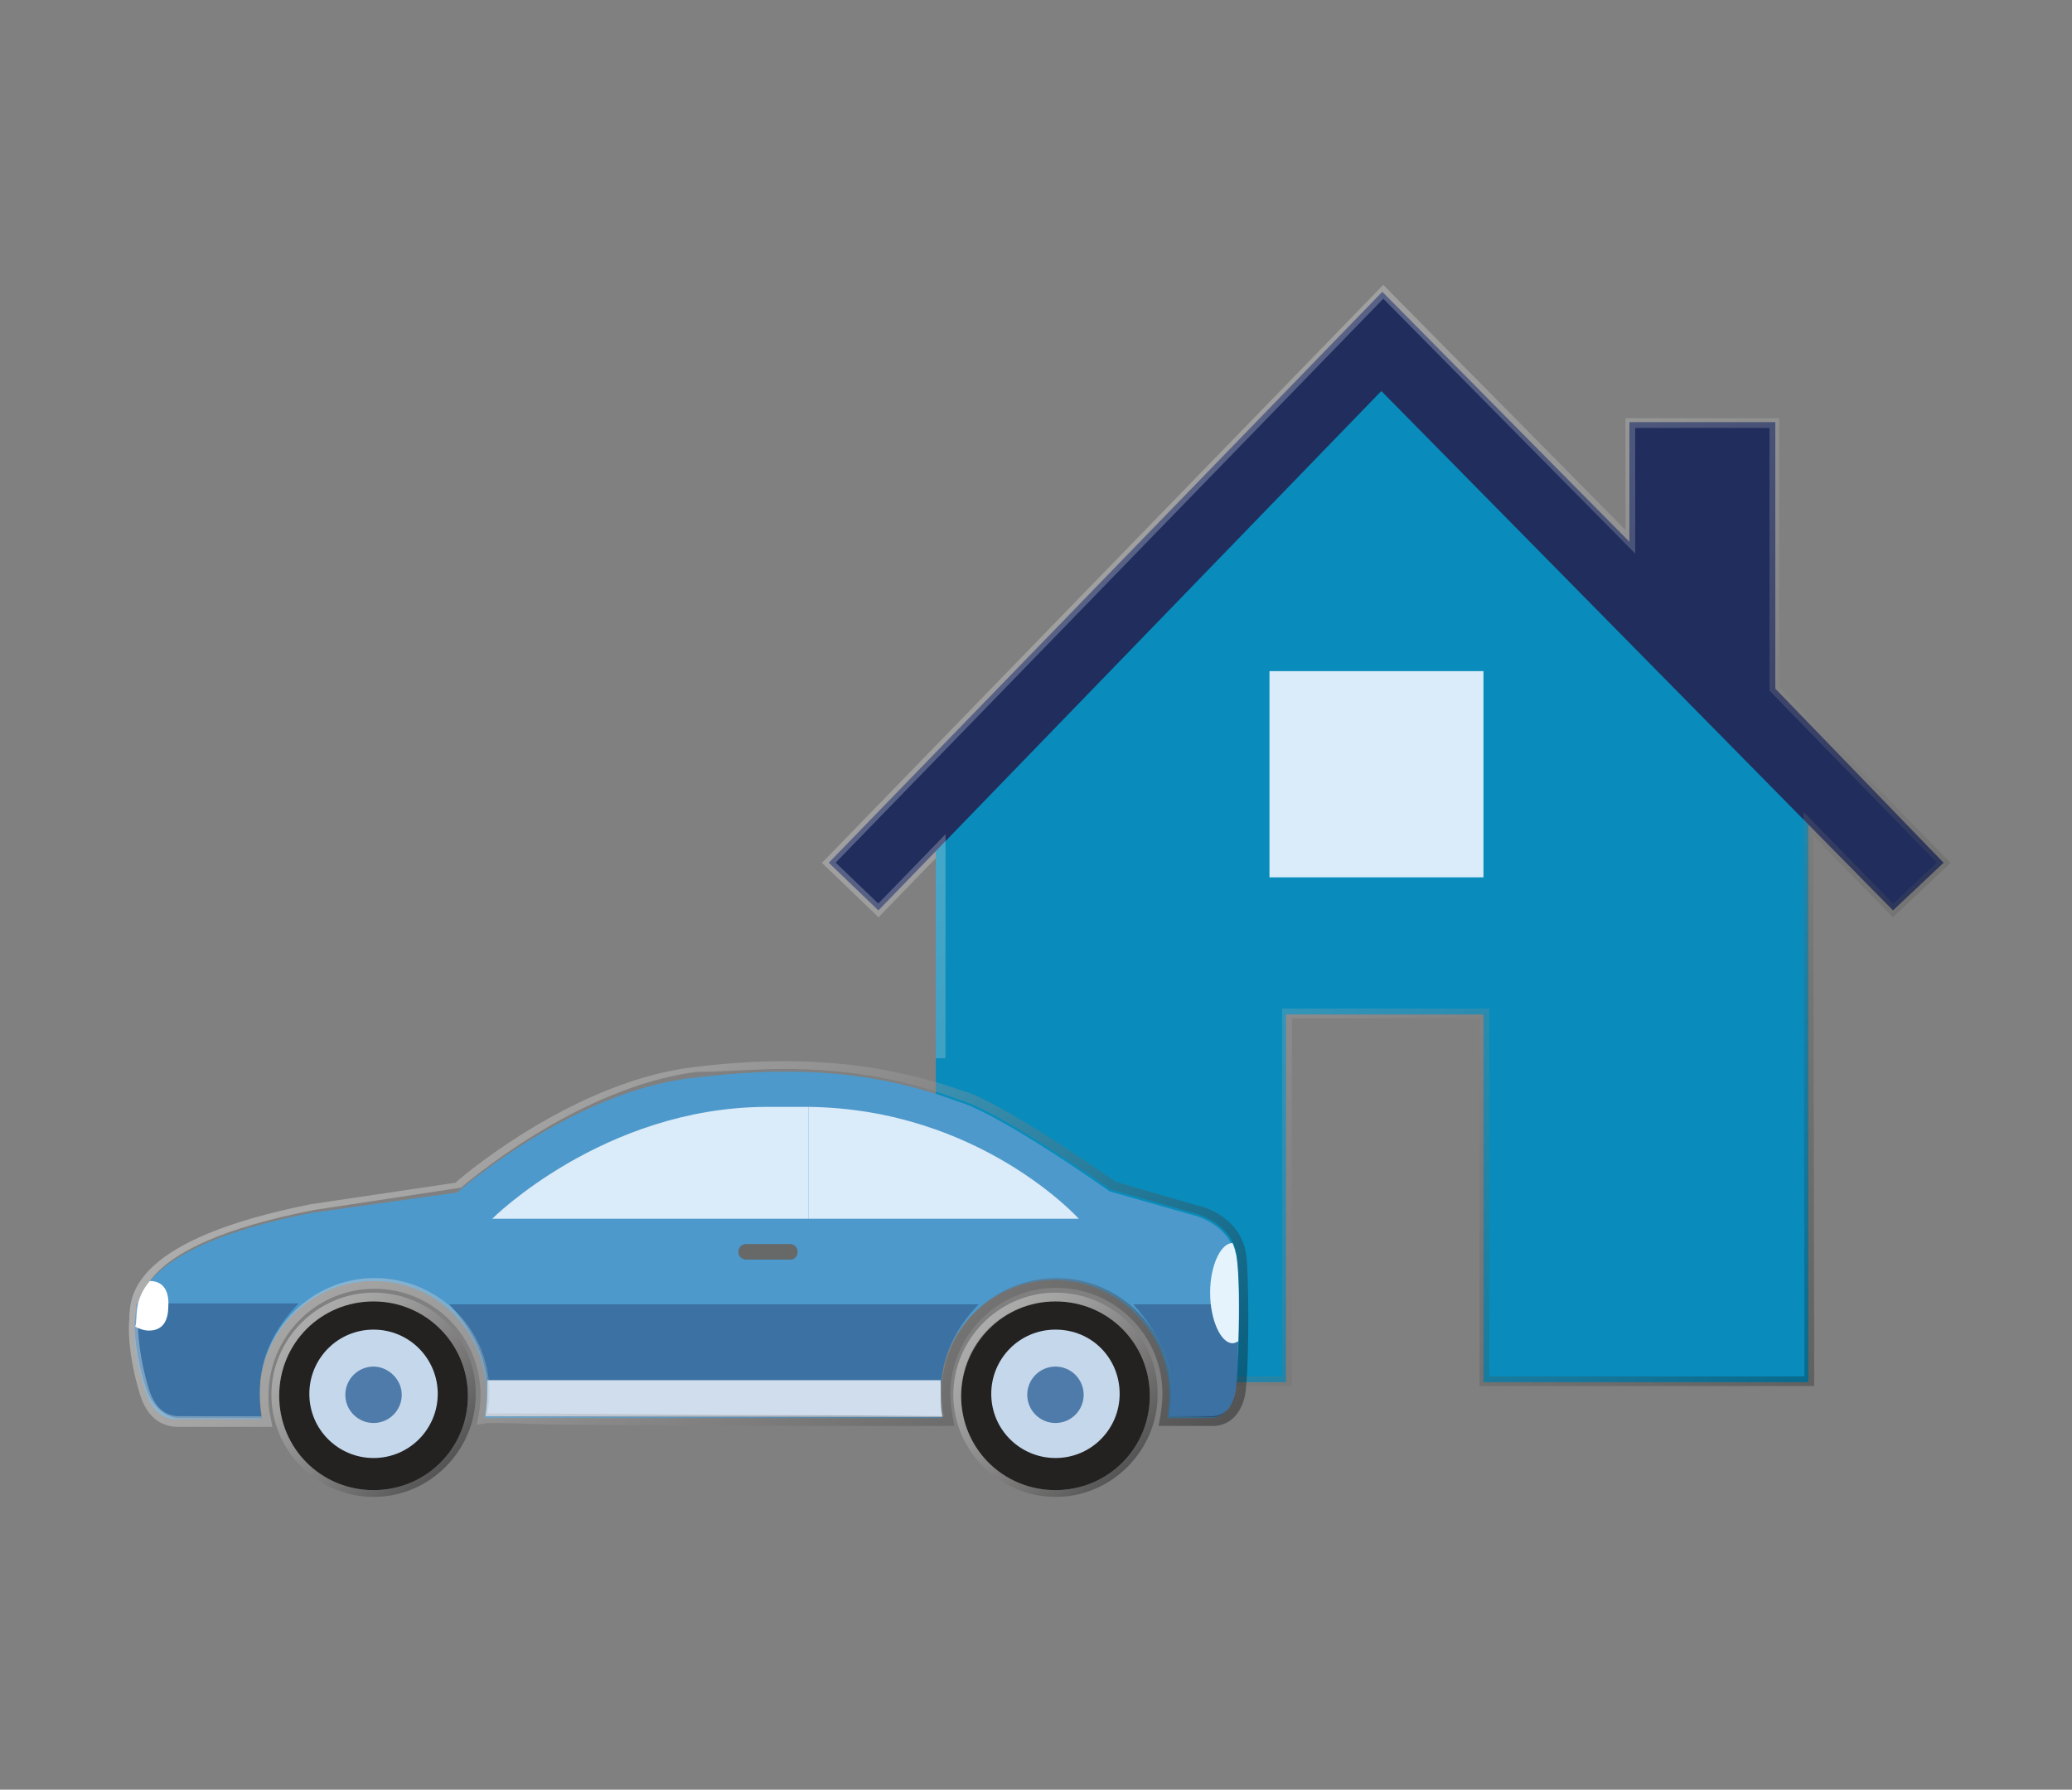 <?xml version="1.0" encoding="utf-8"?>
<!-- Generator: Adobe Illustrator 21.1.0, SVG Export Plug-In . SVG Version: 6.00 Build 0)  -->
<svg version="1.1" id="Layer_1" xmlns="http://www.w3.org/2000/svg" xmlns:xlink="http://www.w3.org/1999/xlink" x="0px" y="0px"
	 viewBox="0 0 213 184" style="enable-background:new 0 0 213 184;" xml:space="preserve">
<rect x="0" y="0" width="213" height="184" fill="#808080" stroke="none"/>
<style type="text/css">
	.st0{fill:#098CBB;}
	.st1{fill:#202D5D;}
	.st2{fill:#DAEBF9;}
	.st3{opacity:0.25;fill:none;stroke:url(#XMLID_2_);stroke-miterlimit:10;enable-background:new    ;}
	.st4{fill:#232221;}
	.st5{fill:#676868;}
	.st6{fill:#4E99CB;}
	.st7{fill:#C4D7EB;}
	.st8{fill:#4F7BAA;}
	.st9{fill:#3B71A3;}
	.st10{fill:#D0DDED;}
	.st11{fill:#E5F4FC;}
	.st12{fill:#FFFFFF;}
	.st13{opacity:0.35;}
	.st14{fill:url(#SVGID_1_);}
	.st15{fill:url(#SVGID_2_);}
	.st16{fill:url(#SVGID_3_);}
</style>
<g id="XMLID_17461_">
	<g id="XMLID_326_">
		<path id="XMLID_819_" class="st0" d="M141.1,35.1L96.2,81.8V118c1.8,0.2,29.2,14.3,26.8,14.5l2.5,9.6h6.7v-4.4v-33.4h20.3v33.4
			v4.4h33.4V81.8L141.1,35.1z"/>
		<polygon id="XMLID_738_" class="st1" points="182.5,70.8 182.5,43.4 167.5,43.4 167.5,55.7 142.1,30 85.2,88.7 90.3,93.6 
			142,40.2 194.6,93.6 199.8,88.7 		"/>
		<rect id="XMLID_737_" x="130.5" y="69" class="st2" width="22" height="21.2"/>
		
			<linearGradient id="XMLID_2_" gradientUnits="userSpaceOnUse" x1="116.338" y1="35.16" x2="195.101" y2="113.923" gradientTransform="matrix(1 0 0 1 0 20)">
			<stop  offset="0" style="stop-color:#FFFFFF"/>
			<stop  offset="0.11" style="stop-color:#F3F1F0"/>
			<stop  offset="0.242" style="stop-color:#DAD9D8"/>
			<stop  offset="0.384" style="stop-color:#B8B6B7"/>
			<stop  offset="0.535" style="stop-color:#908C8C"/>
			<stop  offset="0.691" style="stop-color:#63605F"/>
			<stop  offset="0.85" style="stop-color:#363434"/>
			<stop  offset="1" style="stop-color:#020202"/>
		</linearGradient>
		<polyline id="XMLID_736_" class="st3" points="125,142 132.3,142 132.3,104.2 152.6,104.2 152.6,142 186,142 185.9,84.7 
			194.6,93.6 199.8,88.7 182.4,70.8 182.4,43.5 167.6,43.5 167.6,55.7 142.2,30 85.2,88.7 90.3,93.6 96.7,87 96.7,108.8 		"/>
		<g id="XMLID_327_">
			<g id="XMLID_715_">
				<path class="st4" d="M108.5,133.8c-5.4,0-9.7,4.3-9.7,9.7s4.3,9.7,9.7,9.7c5.4,0,9.7-4.3,9.7-9.7S113.9,133.8,108.5,133.8z"/>
			</g>
			<path id="XMLID_714_" class="st5" d="M120.4,142c0,0,0,0.8,0,1.1c0,0.7-0.1,1.9-0.2,2.5c3.1,0,4.3-0.2,4.5-0.2
				c2.2-0.2,2.4-1.7,2.4-3.4H120.4z"/>
			<path id="XMLID_708_" class="st5" d="M14.9,142c0.1,0,0.1,0.6,0.2,0.8c1,3.2,3.4,2.9,3.4,2.9s6.7,0.1,8.4,0.1
				c-0.2-0.8-0.2-1.7-0.2-2.5c0-0.3,0-1.2,0.1-1.2L14.9,142L14.9,142z"/>
			<path id="XMLID_706_" class="st6" d="M127,129.1c-0.6-3.2-4.1-4.1-4.1-4.1l-8.8-2.5c-12.3-8.6-15.5-9.2-15.5-9.2
				c-9.7-3.7-19-3.5-27.2-2.5C58.9,112.1,47,122.6,47,122.6l-15,2.1c-18.8,3.7-17.8,9.6-18.1,11.1c-0.2,1.5,0.1,4.4,1.1,7.3
				c1,3.2,3.4,2.8,3.4,2.8s6.7,0,8.4,0c-0.2-0.8-0.2-1.4-0.2-2.3c0-6.5,5.3-11.9,11.8-11.9S50,136.9,50,143.4c0,0.8-0.1,1.6-0.2,2.4
				c2.7,0,38.5,0,47,0c-0.2-0.7-0.2-1.6-0.2-2.4c0-6.5,5.3-11.8,11.8-11.8c6.5,0,11.8,5.3,11.8,11.8c0,0.7-0.1,1.7-0.2,2.4
				c3.1,0,4.3,0,4.5,0c2.4-0.2,2.4-3.3,2.4-3.3C127.2,142.4,127.7,132.5,127,129.1z"/>
			<g id="XMLID_645_">
				<path class="st7" d="M108.5,136.7c-3.7,0-6.6,3-6.6,6.6c0,3.7,3,6.6,6.6,6.6c3.7,0,6.6-3,6.6-6.6S112.3,136.7,108.5,136.7z"/>
			</g>
			<g id="XMLID_640_">
				<path class="st8" d="M108.5,140.5c-1.6,0-2.9,1.3-2.9,2.9s1.3,2.9,2.9,2.9c1.6,0,2.9-1.3,2.9-2.9
					C111.4,141.8,110.1,140.5,108.5,140.5z"/>
			</g>
			<g id="XMLID_634_">
				<path id="XMLID_637_" class="st9" d="M18.5,145.8c0,0,6.7,0,8.4,0c-0.2-0.8-0.2-1.8-0.2-2.7c0-3.4,1.4-6.4,4-9.1H14
					c0,0.9-0.1,1.1-0.1,1.2c-0.2,1.5,0.1,4.5,1.1,7.5C16.1,146,18.5,145.8,18.5,145.8z"/>
				<path id="XMLID_636_" class="st9" d="M116.5,134.1c2.4,2.7,3.9,5.5,3.9,9c0,0.7-0.1,1.9-0.2,2.5c3.1,0,4.3,0.1,4.5,0.1
					c2.4-0.2,2.4-3.6,2.4-3.6c0.1-0.1,0.2-3.6,0.2-8L116.5,134.1L116.5,134.1z"/>
				<path id="XMLID_635_" class="st9" d="M100.6,134.1H46.2c2.4,2.7,3.9,5.5,3.9,9c0,0.8-0.1,1.8-0.2,2.5c2.7,0,38.5,0.1,47,0.1
					c-0.2-0.7-0.2-1.9-0.2-2.8C96.8,139.6,98.1,136.7,100.6,134.1z"/>
			</g>
			<path id="XMLID_633_" class="st2" d="M83.1,125.3H50.6c0,0,11.4-11.4,28.1-11.5l0,0h4.4V125.3z"/>
			<path id="XMLID_632_" class="st2" d="M83.1,125.3v-11.5c17.6,0.2,27.8,11.5,27.8,11.5H83.1z"/>
			<g id="XMLID_618_">
				<path class="st4" d="M38.4,133.8c-5.4,0-9.7,4.3-9.7,9.7s4.3,9.7,9.7,9.7s9.7-4.3,9.7-9.7C48.1,138.1,43.7,133.8,38.4,133.8z"/>
			</g>
			<g id="XMLID_525_">
				<path class="st7" d="M38.4,136.7c-3.7,0-6.6,3-6.6,6.6c0,3.7,3,6.6,6.6,6.6c3.7,0,6.6-3,6.6-6.6C45,139.7,42.1,136.7,38.4,136.7
					z"/>
			</g>
			<path id="XMLID_524_" class="st10" d="M50.1,142c0,0,0,0.9,0,1.1c0,0.8-0.1,1.8-0.2,2.5c2.7,0,38.5,0.1,47,0.1
				c-0.2-0.7-0.2-1.9-0.2-2.7c0-0.2,0-1.1,0-1.1H50.1L50.1,142z"/>
			<g id="XMLID_488_">
				<path class="st8" d="M38.4,140.5c-1.6,0-2.9,1.3-2.9,2.9s1.3,2.9,2.9,2.9s2.9-1.3,2.9-2.9C41.3,141.8,39.9,140.5,38.4,140.5z"/>
			</g>
			<path id="XMLID_487_" class="st11" d="M126.7,127.8c-1.2,0-2.3,2.3-2.3,5.1s1.1,5.2,2.3,5.2c0.2,0,0.4-0.1,0.6-0.2
				c0.1-3.1,0.1-7-0.2-8.8C127,128.7,126.9,128.2,126.7,127.8z"/>
			<path id="XMLID_486_" class="st12" d="M15.4,131.7L15.4,131.7c-1.5,1.8-1.3,3.3-1.4,4c0,0.2,0,0.4-0.1,0.7
				c0.4,0.2,0.9,0.4,1.4,0.4c1.5,0,2-1.1,2-2.5C17.4,132.9,16.9,131.7,15.4,131.7z"/>
			<path id="XMLID_485_" class="st5" d="M81.3,129.5h-4.6c-0.4,0-0.8-0.3-0.8-0.8l0,0c0-0.4,0.3-0.8,0.8-0.8h4.5
				c0.4,0,0.8,0.3,0.8,0.8l0,0C82,129.1,81.7,129.5,81.3,129.5z"/>
			<g id="XMLID_328_" class="st13">
				<g id="XMLID_438_">
					
						<linearGradient id="SVGID_1_" gradientUnits="userSpaceOnUse" x1="40.591" y1="85.162" x2="103.941" y2="148.512" gradientTransform="matrix(1 0 0 1 0 20)">
						<stop  offset="0" style="stop-color:#FFFFFF"/>
						<stop  offset="0.11" style="stop-color:#F3F1F0"/>
						<stop  offset="0.242" style="stop-color:#DAD9D8"/>
						<stop  offset="0.384" style="stop-color:#B8B6B7"/>
						<stop  offset="0.535" style="stop-color:#908C8C"/>
						<stop  offset="0.691" style="stop-color:#63605F"/>
						<stop  offset="0.85" style="stop-color:#363434"/>
						<stop  offset="1" style="stop-color:#020202"/>
					</linearGradient>
					<path class="st14" d="M80.6,109.9c5.8,0,11.8,0.8,18.1,3.2c0,0,3.2,0.6,15.5,9.2l8.8,2.5c0,0,3.6,1,4.1,4.1
						c0.6,3.4,0.1,13.2,0,13.4c0,0,0.1,3.1-2.4,3.3c-0.1,0-0.2,0-0.3,0c-0.4,0-1.2,0-2.5,0c-0.4,0-1.1,0-1.7,0
						c0.1-0.7,0.2-1.7,0.2-2.4c0-6.5-5.3-11.8-11.8-11.8s-11.8,5.3-11.8,11.8c0,0.8,0.1,1.7,0.2,2.4c-2.5,0-7.6-0.1-13.6-0.1
						c-12.2,0-27.7-0.2-32.2-0.2c-0.6,0-0.9,0-1.1,0c0.2-0.9,0.2-1.4,0.2-2.2c0-6.5-5.3-11.7-11.8-11.7s-11.8,5.4-11.8,11.9
						c0,0.8,0.1,1.5,0.2,2.3c-0.6,0-1.7,0-2.9,0c-2.4,0-5.4,0-5.4,0s-0.1,0-0.2,0c-0.7,0-2.3-0.2-3.1-2.8c-0.9-2.9-1.2-5.8-1.1-7.3
						c0.2-1.5-0.9-7.4,18.1-11.1l15.1-2.3c0,0,11.9-10.4,24.3-11.9C74.4,110.2,77.5,109.9,80.6,109.9 M80.6,109.1
						c-2.8,0-5.9,0.2-9.2,0.6c-11.9,1.4-23,10.5-24.6,11.9L32,123.8c-18.2,3.6-18.6,9.3-18.7,11.5c0,0.1,0,0.2,0,0.3
						c-0.2,1.9,0.2,4.9,1.1,7.8c1,3.2,3.2,3.3,4,3.3c0.2,0,0.2,0,0.3,0H24h2.9H28l-0.2-1.1c-0.2-0.8-0.2-1.4-0.2-2.1
						c0-6.1,4.9-11,10.9-11s10.9,4.9,10.9,10.9c0,0.7-0.1,1.5-0.2,2.2l-0.2,0.9l1.1-0.2h1.1c1.7,0,5,0.2,9.1,0.2
						c6.7,0,15.6,0.1,23.1,0.1c6,0,11.1,0,13.6,0h1.1l-0.2-1.1c-0.1-0.7-0.2-1.5-0.2-2.2c0-6,4.9-10.9,10.9-10.9
						c6,0,10.9,4.9,10.9,10.9c0,0.7-0.1,1.6-0.2,2.2l-0.2,1.1h1.1c0.6,0,1.1,0,1.7,0c0.9,0,1.5,0,2,0c0.2,0,0.4,0,0.6,0
						c0.2,0,0.3,0,0.4,0c2.5-0.2,3.2-2.8,3.2-4.2c0.3-2.3,0.3-11.5,0-13.5c-0.6-3.8-4.5-4.9-4.8-4.9l-8.6-2.5
						c-11.4-7.9-15-9.2-15.6-9.3C93.2,110.1,87.2,109.1,80.6,109.1L80.6,109.1z"/>
				</g>
				<g id="XMLID_408_">
					
						<linearGradient id="SVGID_2_" gradientUnits="userSpaceOnUse" x1="101.032" y1="115.918" x2="116.01" y2="130.895" gradientTransform="matrix(1 0 0 1 0 20)">
						<stop  offset="0" style="stop-color:#FFFFFF"/>
						<stop  offset="0.11" style="stop-color:#F3F1F0"/>
						<stop  offset="0.242" style="stop-color:#DAD9D8"/>
						<stop  offset="0.384" style="stop-color:#B8B6B7"/>
						<stop  offset="0.535" style="stop-color:#908C8C"/>
						<stop  offset="0.691" style="stop-color:#63605F"/>
						<stop  offset="0.85" style="stop-color:#363434"/>
						<stop  offset="1" style="stop-color:#020202"/>
					</linearGradient>
					<path class="st15" d="M108.5,133.8c5.4,0,9.7,4.3,9.7,9.7s-4.3,9.7-9.7,9.7c-5.4,0-9.7-4.3-9.7-9.7
						C98.9,138.1,103.2,133.8,108.5,133.8 M108.5,132.9c-5.8,0-10.5,4.8-10.5,10.5c0,5.8,4.8,10.5,10.5,10.5
						c5.8,0,10.5-4.8,10.5-10.5C119.1,137.6,114.4,132.9,108.5,132.9L108.5,132.9z"/>
				</g>
				<g id="XMLID_399_">
					
						<linearGradient id="SVGID_3_" gradientUnits="userSpaceOnUse" x1="30.895" y1="115.907" x2="45.872" y2="130.885" gradientTransform="matrix(1 0 0 1 0 20)">
						<stop  offset="0" style="stop-color:#FFFFFF"/>
						<stop  offset="0.11" style="stop-color:#F3F1F0"/>
						<stop  offset="0.242" style="stop-color:#DAD9D8"/>
						<stop  offset="0.384" style="stop-color:#B8B6B7"/>
						<stop  offset="0.535" style="stop-color:#908C8C"/>
						<stop  offset="0.691" style="stop-color:#63605F"/>
						<stop  offset="0.85" style="stop-color:#363434"/>
						<stop  offset="1" style="stop-color:#020202"/>
					</linearGradient>
					<path class="st16" d="M38.4,133.8c5.4,0,9.7,4.3,9.7,9.7s-4.3,9.7-9.7,9.7s-9.7-4.3-9.7-9.7C28.7,138.1,33,133.8,38.4,133.8
						 M38.4,132.9c-5.8,0-10.5,4.8-10.5,10.5c0,5.8,4.8,10.5,10.5,10.5c5.8,0,10.5-4.8,10.5-10.5C49,137.6,44.3,132.9,38.4,132.9
						L38.4,132.9z"/>
				</g>
			</g>
		</g>
	</g>
</g>
</svg>
